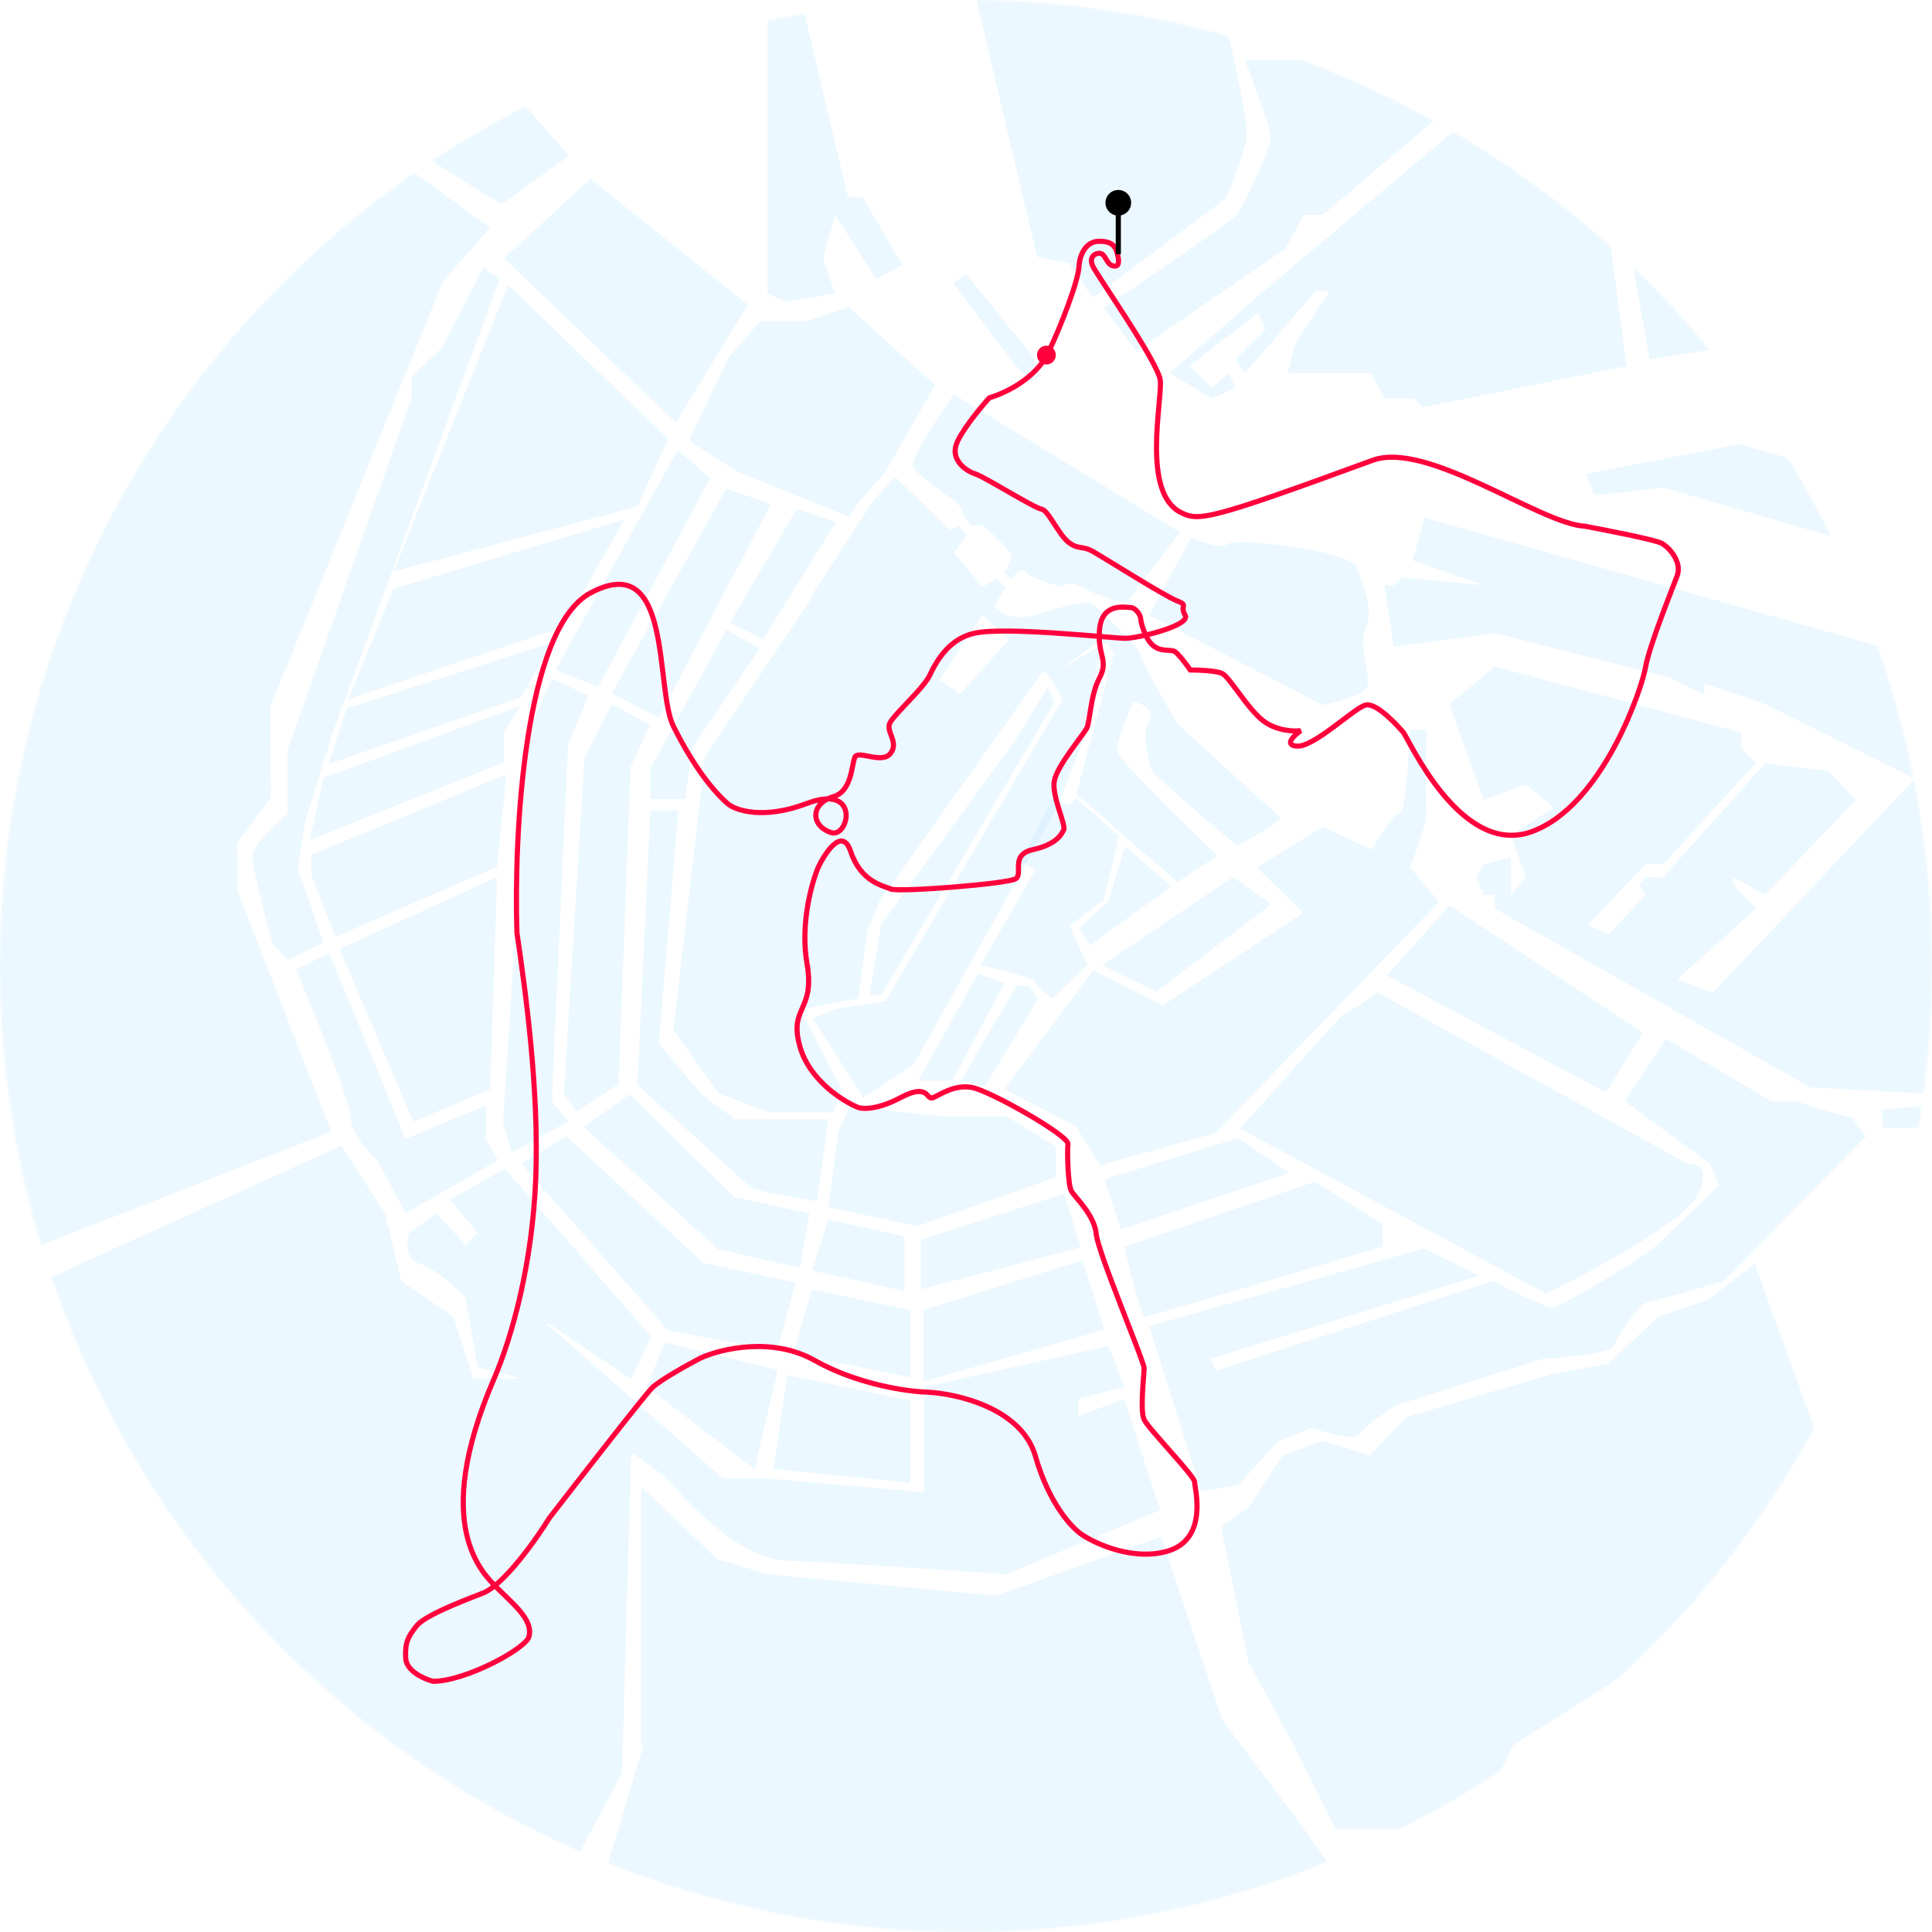 <svg width="1129" height="1129" viewBox="0 0 1129 1129" fill="none" xmlns="http://www.w3.org/2000/svg">
<mask id="mask0" mask-type="alpha" maskUnits="userSpaceOnUse" x="0" y="0" width="1129" height="1129">
<circle cx="564.5" cy="564.5" r="564.5" fill="#C4C4C4"/>
</mask>
<g mask="url(#mask0)">
<path d="M345 104.5L437 178L395 247L294.5 151L345 104.5Z" fill="#B5E4FF" fill-opacity="0.25"/>
<path d="M332.5 91L293 119.5L228 79L293 46L332.5 91Z" fill="#B5E4FF" fill-opacity="0.25"/>
<path d="M729.5 881L713.5 892L729.5 971L756 1020L780.5 1069H872V1063.5V1045.5L884 1020L948 979.5L1089.5 915.5L1025.5 738.5L998 759.5L969 769.5L939.5 797L908.5 802.5L822 828L800.5 850.5L773 842L749.5 850.5L729.5 881Z" fill="#B5E4FF" fill-opacity="0.25"/>
<path d="M138.866 520.809L193.605 661.333L-36.611 751.362L-166.073 699.5L-73.628 124.664L134.488 23.329L286.459 132.995L258.737 164.741L157.919 413.137L158.386 466.135L138.62 492.81L138.866 520.809Z" fill="#B5E4FF" fill-opacity="0.25"/>
<path d="M557.5 230.5L689.5 311L658 352.5C651.667 350.833 637.6 346.6 632 343C626.4 339.4 622 341.5 620.5 343C614.667 341.5 602.3 337.7 599.5 334.5C596.7 331.3 592.667 335.833 591 338.5L587 334.5C588 332.833 590.2 328.8 591 326C592 322.5 575.5 307 573 307H567C565.667 305.333 562.8 301.1 562 297.5C561 293 534.5 278.5 533.5 272C532.7 266.8 549.166 242.167 557.5 230.5Z" fill="#B5E4FF" fill-opacity="0.25"/>
<path d="M696 314L671.5 359.5L773 412C779.667 410.667 794 407 798 403C803 398 793 379 798 367.5C803 356 796.5 343 793 332C789.5 321 720 314 717 318C714.6 321.2 702 316.667 696 314Z" fill="#B5E4FF" fill-opacity="0.25"/>
<path d="M625 154L638.5 174L716.5 116C719.5 109 726.1 92.2 728.5 81C730.9 69.8 705.5 -34.333 700.5 -45H560L606 150L625 154Z" fill="#B5E4FF" fill-opacity="0.25"/>
<path d="M664 205L645 180C670.167 163 721 128.3 723 125.5C725.5 122 743.5 86 742.5 79C741.7 73.4 732.167 47.333 727.5 35H880L773 125.5H762L751 145.5L664 205Z" fill="#B5E4FF" fill-opacity="0.25"/>
<path d="M744.5 165L683.5 218L708.5 233L722 226.5L718 218L708.5 226.5L695 214L735 183L739.5 192.5L722 210L727.5 218L769 170H777L757 200.5L752.5 218H801L809 233H826L831.5 238L950.5 214L940 134H950.5L964 210L1075.5 192.5L1094.5 175.5L1083.5 147.5L1106.5 141.5L1122.5 170L1176 157C1168.83 149.333 1153.2 133.2 1148 130C1142.8 126.8 1159.83 119.667 1169 116.5L1182.5 147.5L1231 130V40H893L744.5 165Z" fill="#B5E4FF" fill-opacity="0.25"/>
<path d="M1016.5 259.5L926.5 277L932 289.5L972 285L1232 360V321.5L1016.5 259.5Z" fill="#B5E4FF" fill-opacity="0.25"/>
<path d="M495.5 115L459.5 -37L448.5 -11V171.5L459.5 176.5L488 171.5L481 151L488 125.5L512 163L527.5 155L504 115H495.5Z" fill="#B5E4FF" fill-opacity="0.25"/>
<path d="M603 207.5L608.5 219.5L603 223L593 213L557 165.5L564.5 160L603 207.5Z" fill="#B5E4FF" fill-opacity="0.25"/>
<path d="M444.5 187.5L426 208.5L402.5 257.5L430.5 275.5L496 302L503.5 291.5L517.5 275.5L546.5 225L496 179.5L471.5 187.5H444.5Z" fill="#B5E4FF" fill-opacity="0.25"/>
<path d="M819.5 337.5L867 342L825.5 327.5L832.5 302.5L1230 415V659H1178H1100V648.5L1171 641.5L1058 635.5L873.5 531V523H867L862.5 512.5L867 505L883 501V512.5V523L891.5 512.5L883 488L908 472L891.5 458.5L867 467.5L847 411.5L873.5 389.5L1017.5 428V437L1026 446L972 505H961.5L928 540.5L940 546L961.5 523L958 517L961.5 512.5H972L1031.5 446L1068.5 450.5L1084.5 467.5L1031.5 523L1013 512.5V517L1026 531L980 572.5L1001 580L1119 455L1031.5 411.5L996 399.5V406L975.5 396L873.5 370L814.5 378L809 342H814.5L819.5 337.5Z" fill="#B5E4FF" fill-opacity="0.25"/>
<path d="M625 470.5L629 466.5L654 488.5L645 526L625 541L635.5 564L615 583.5C611.667 581.167 605 576 605 574C605 572 583.667 566.5 573 564L605 508.5L596.5 503L615 466.5L625 470.5Z" fill="#B5E4FF" fill-opacity="0.25"/>
<path d="M637 552.5L630.5 542.5L647.5 527L657.5 494.5L684.5 518L637 552.5Z" fill="#B5E4FF" fill-opacity="0.25"/>
<path d="M587 574.5L571.5 569L536.5 631.5H556.5L587 574.5Z" fill="#B5E4FF" fill-opacity="0.25"/>
<path d="M601.5 576H594L561.5 631.5L575.5 635L606.5 584L601.5 576Z" fill="#B5E4FF" fill-opacity="0.25"/>
<path d="M534 622L504.5 641.5L475 595L489 589.5L517.5 585L621 408.5L613 395L643.5 377L634 429.5L617.5 472.5L534 622Z" fill="#B5E4FF" fill-opacity="0.25"/>
<path d="M616.5 410L612 402L594 431.5L515 540L508 581.5H515L616.5 410Z" fill="#B5E4FF" fill-opacity="0.25"/>
<path fill-rule="evenodd" clip-rule="evenodd" d="M510 293L523 278.5L555 309.5L560.5 307.5L565 312.5L557.5 323L574 343L582.5 338L587.5 343L581 354.5L587.5 359.5C590.333 360.333 597.7 361.5 604.5 359.5C605.814 359.114 607.379 358.632 609.104 358.1C618.539 355.194 632.773 350.809 637 352.5C642 354.5 666.5 379.5 667 383.5C667.4 386.7 681.167 411.167 688 423L748.5 478L743.5 482.5L723 494.5C706.667 480.667 673.8 452.5 673 450.5C672 448 666.5 429.5 671.5 421.5C675.5 415.1 667.167 411.167 662.5 410C659 417.5 652.2 433.8 653 439C653.8 444.2 692.333 481.833 711.5 500L688 515.5L629 464L651 381.5L647 376H640.5L613.5 395.5L609.651 391.992L513.5 527.5L507 543.5L501.5 583.5L467.5 590L492 636.5L487 650H449.5L420 639L393.5 602L412 442L474.684 348.954L474 348.5L510 293ZM549.002 397.242L561 405.5L589.711 373.819L574 359.5L549.002 397.242Z" fill="#B5E4FF" fill-opacity="0.25"/>
<path d="M488.5 305L465.5 297.5L426.5 364L446 373.5L488.5 305Z" fill="#B5E4FF" fill-opacity="0.25"/>
<path d="M444 379L424.5 368L380 449V467H400.5L404.5 437L444 379Z" fill="#B5E4FF" fill-opacity="0.25"/>
<path d="M396.5 473.5H380L372.5 634C393.667 653.167 436.6 692 439 694C441.4 696 465.667 700.167 477.5 702L484 654H429.5L410.5 640L385 610L396.5 473.5Z" fill="#B5E4FF" fill-opacity="0.25"/>
<path d="M450.5 294.5L424.5 285.5L357.5 405L385 419.5L450.5 294.5Z" fill="#B5E4FF" fill-opacity="0.25"/>
<path d="M415 279.5L396 263L324.5 391.5L349.5 401.5L415 279.5Z" fill="#B5E4FF" fill-opacity="0.25"/>
<path d="M344 406.5L322.5 396.5L308.5 429L294 655.5L299 673.5L332 655.5L322.5 643.5L332 435L344 406.5Z" fill="#B5E4FF" fill-opacity="0.25"/>
<path d="M380 423.5L357.5 411.5L341.5 442.5L329.5 639L337 649.5L361.5 633.5L368.5 448L380 423.5Z" fill="#B5E4FF" fill-opacity="0.25"/>
<path d="M490 661L496.5 646.5L552 652.5H588.5L617 670V688L536 716.5L484 705.5L490 661Z" fill="#B5E4FF" fill-opacity="0.25"/>
<path d="M587 636.5L639 567L679.5 587.5L761.5 533.5L734.5 507L773 483L801.5 496.5C805.667 489.333 814.8 475 818 475C821.2 475 823.333 442.667 824 426.5H833.5C833.333 440.333 833.1 469.4 833.5 475C833.9 480.6 827.333 498.667 824 507L841 527L710.5 662L643 681L628.5 658L587 636.5Z" fill="#B5E4FF" fill-opacity="0.25"/>
<path d="M743 528.5L720.5 512.5L644 564L675.5 579.5L743 528.5Z" fill="#B5E4FF" fill-opacity="0.25"/>
<path d="M368 639.5L341 658.5L419.5 730L467.5 741L473 709L429 699.5L368 639.5Z" fill="#B5E4FF" fill-opacity="0.25"/>
<path d="M474.5 742.5L484 712.5L528.5 722.5V754.5L474.5 742.5Z" fill="#B5E4FF" fill-opacity="0.25"/>
<path d="M538 753.5V724.5L622 697.5L631.5 729L538 753.5Z" fill="#B5E4FF" fill-opacity="0.25"/>
<path d="M304.5 680L331 664L411 738L465 749.5L454 789.5L390.5 777.5L304.5 680Z" fill="#B5E4FF" fill-opacity="0.25"/>
<path d="M463.5 791L474.5 753.5L532 765.5V805L463.5 791Z" fill="#B5E4FF" fill-opacity="0.25"/>
<path d="M539.5 807.5V765.5L632.5 736.5L645.5 777L539.5 807.5Z" fill="#B5E4FF" fill-opacity="0.25"/>
<path d="M655 718.5L645.5 689L723.5 665L753.5 685.5L655 718.5Z" fill="#B5E4FF" fill-opacity="0.25"/>
<path d="M669 769.5C667 769.5 660.167 742.167 657 728.5L768.5 690.5L808 715.5V728.5C762.5 742.167 671 769.5 669 769.5Z" fill="#B5E4FF" fill-opacity="0.25"/>
<path d="M810.5 570L847 529L960 603.5L938.5 638.5L810.5 570Z" fill="#B5E4FF" fill-opacity="0.25"/>
<path d="M949.5 643.5L973.5 607L1035 643.5H1049.5L1068 649.5L1082 653L1090.5 664L1007.5 748.5C994.667 752.333 967.8 760.2 963 761C957 762 945 782 942.5 787C940.5 791 914.667 793.333 902 794C876 802.167 822.8 818.9 818 820.5C812 822.5 797 834.5 794 838.5C791.6 841.7 774.667 837.167 766.5 834.5L746.5 842.5L723.5 868L702 871.5L671.5 775L832 729.5L864.5 745.5L707.5 794L710.5 801L872.5 748.5C882.167 753.667 902.6 764 907 764C912.5 764 959.5 735 966 729.5C971.2 725.1 993.833 703 1004.5 692.5L999 680L949.5 643.5Z" fill="#B5E4FF" fill-opacity="0.25"/>
<path d="M793.5 588L805 580L987 680.5C991.667 679.667 999.3 681.9 992.5 697.5C985.7 713.1 930.333 743 903.5 756L724.5 659.5L784 593.5L793.5 588Z" fill="#B5E4FF" fill-opacity="0.25"/>
<path d="M452 858.5L460 803.5L532 818.5V866.5L452 858.5Z" fill="#B5E4FF" fill-opacity="0.25"/>
<path d="M378 810.5L388.5 784.5L454.5 800.5L441 858.5L378 810.5Z" fill="#B5E4FF" fill-opacity="0.25"/>
<path fill-rule="evenodd" clip-rule="evenodd" d="M374.5 868.5V1020H376L340 1140L837 1175L761.5 1068L714.5 1005.5L678.5 898L626.75 916.5L582.202 932.426L449 920L419 911L374.5 868.5Z" fill="#B5E4FF" fill-opacity="0.25"/>
<path fill-rule="evenodd" clip-rule="evenodd" d="M363.5 1036L334.5 1090.5L305 1109L0 1072.5V761L41.5 741L199.5 669.5L225 709L234.5 748.5L265 769.5L276.5 805.5H304.536L279 799L272 758C266.334 752.333 253 740.5 245 738.5C237 736.5 237.667 725.667 239 720.5L255 709L272 727.5L279 720.5L263 701L295 683L380.5 781L369 806L320 773L319.142 775.098L320 774L422.5 864H449L540 872V810.5L648 786.5L657 810.5L630 817.5V827.5L657 817.5L678 882.5L588 920C555.667 917.667 484.8 912.8 460 912C432.944 911.127 405.507 881.308 393.645 868.416L393.644 868.416C391.915 866.537 390.518 865.018 389.5 864C387.344 861.844 379.453 856.109 368.878 848.757L363.5 1036Z" fill="#B5E4FF" fill-opacity="0.25"/>
<path d="M284 665.5V646L237 665.5L192.5 557L173 566.5C183.667 591.833 205 644.7 205 653.5C205 662.3 215.333 673.5 220.5 678L237 709L291 678L284 665.5Z" fill="#B5E4FF" fill-opacity="0.25"/>
<path d="M241.5 655.5L286.5 636.5L290.5 512.5L198.5 554.5L241.5 655.5Z" fill="#B5E4FF" fill-opacity="0.25"/>
<path d="M296 452.5L182 499.5V511.5L196 547.5L290.5 506.5L296 452.5Z" fill="#B5E4FF" fill-opacity="0.25"/>
<path d="M294.5 428L304 412.5L189 454.5L181 491L294.5 445.5V428Z" fill="#B5E4FF" fill-opacity="0.25"/>
<path d="M297 166.5L390.5 256.5L372.5 296L230 334L297 166.5Z" fill="#B5E4FF" fill-opacity="0.25"/>
<path d="M203.5 408.5L230 344L365 303.5L329 366.5L203.5 408.5Z" fill="#B5E4FF" fill-opacity="0.25"/>
<path d="M192 446.5L202.5 414L322.5 375.5L304.5 407.5L192 446.5Z" fill="#B5E4FF" fill-opacity="0.25"/>
<path d="M282.5 156L292 163L194.5 428L178.5 479.5L174 507.5L189 551L168 561L159 551C155.167 536.833 147.5 506.9 147.5 500.5C147.5 494.1 161.167 481.167 168 475.5V438.5L240.5 232.5V220L258.5 203L282.5 156Z" fill="#B5E4FF" fill-opacity="0.25"/>
<path d="M253.075 982.503C272.075 982.503 307.075 963.503 309.075 956.503C311.836 946.84 300.075 937.503 291.075 928.503C282.075 919.503 251.575 892.003 288.575 806.003C299.673 780.208 311.162 737.432 313.075 688.503C315.084 637.103 307.113 579.328 302.075 545.003C300.242 487.503 306.275 367.303 345.075 346.503C393.575 320.503 382.503 402.358 393.575 424.503C405.575 448.503 417.075 462.502 425.075 469.502C429.908 473.836 446.575 479.003 471.575 469.502C503.015 457.555 496.182 490.038 485.575 486.503C473.575 482.503 473.575 469.503 487.075 465.503C497.875 462.303 497.575 447.003 499.575 442.503C501.575 438.003 515.575 447.003 520.575 440.003C525.575 433.003 516.575 427.103 520.575 421.503C525.575 414.503 537.575 404.003 542.575 396.003C544.449 393.005 551.075 374.003 569.575 370.003C588.075 366.003 650.075 373.003 657.575 373.003C665.075 373.003 696.075 365.503 692.575 359.503C689.075 353.503 695.075 354.003 687.575 351.003C680.075 348.003 646.075 326.503 639.075 322.503C632.075 318.503 630.575 321.503 624.575 317.003C618.575 312.503 612.575 298.003 608.575 297.503C604.575 297.003 575.075 278.503 570.075 277.003C565.075 275.503 556.075 269.503 558.575 260.503C560.575 253.303 572.408 238.836 578.075 232.503C589.075 229.169 605.575 220.503 612.575 206.003C619.778 191.082 630.075 164.503 630.575 155.503C630.975 148.303 634.848 141.093 642.075 141.003C646.797 140.944 650.975 141.803 652.575 147.003C654.175 152.203 654.075 155.503 651.575 155.503C646.075 155.503 646.642 147.726 642.075 148.002C639.46 148.161 636.329 150.503 638.575 155.503C640.821 160.503 677.275 212.503 678.075 222.503C679.075 235.003 667.075 288.003 690.075 299.503C700.575 304.753 706.575 304.002 802.075 269.003C834.075 257.275 899.575 306.003 926.075 307.503C939.575 310.003 967.475 315.503 971.075 317.503C975.575 320.003 983.075 328.503 980.075 336.503C977.075 344.503 963.575 378.003 961.575 390.003C959.575 402.003 936.575 471.003 895.075 486.003C853.575 501.003 823.075 431.503 820.075 428.003C817.075 424.503 804.575 410.503 798.075 412.003C791.575 413.503 768.075 436.503 758.075 436.003C750.075 435.603 756.075 429.836 760.075 427.003C756.075 427.503 746.175 427.103 738.575 421.503C729.075 414.503 718.575 395.503 714.075 393.503C710.475 391.903 700.242 391.503 695.575 391.503C693.242 388.17 688.075 381.303 686.075 380.503C683.575 379.503 678.075 381.003 673.575 377.003C669.075 373.003 666.575 363.503 666.575 361.503C666.575 359.503 663.575 355.003 660.575 355.003C657.575 355.003 644.075 352.003 642.575 367.503C641.075 383.003 648.075 385.503 642.575 396.003C637.075 406.503 637.075 421.503 635.075 425.503C633.075 429.503 617.575 447.503 616.075 456.503C614.575 465.503 623.075 482.003 621.575 485.003C620.075 488.003 617.075 493.503 603.575 496.503C590.075 499.503 598.075 510.503 593.575 513.503C589.075 516.503 525.075 521.503 520.575 519.503C516.075 517.503 503.075 515.503 497.075 497.503C492.275 483.103 482.408 497.836 478.075 507.003C474.242 516.17 467.575 540.203 471.575 563.003C476.575 591.503 460.575 588.003 467.575 612.003C473.175 631.203 492.242 643.336 501.075 647.003C503.742 648.17 512.475 648.703 526.075 641.503C543.075 632.503 541.075 643.003 545.075 641.503C549.075 640.003 557.575 633.503 568.075 635.503C578.575 637.503 624.575 663.503 624.075 668.503C623.575 673.503 624.075 692.503 626.075 696.003C628.075 699.503 639.575 710.003 640.575 721.003C641.575 732.003 668.575 795.503 668.575 799.503C668.575 803.503 666.075 824.003 668.575 829.503C671.075 835.003 698.075 862.503 698.075 866.003C698.075 869.503 706.575 899.503 682.075 906.503C662.475 912.103 640.908 902.503 632.575 897.003C626.742 893.336 613.075 879.003 605.075 851.003C597.075 823.003 559.408 814.336 541.575 813.503C530.075 813.17 500.875 809.003 476.075 795.003C451.275 781.003 421.408 788.17 409.575 793.503C401.908 797.503 385.475 806.603 381.075 811.003C376.675 815.403 339.242 863.503 321.075 887.003C313.242 899.67 294.475 926.203 282.075 931.003C266.575 937.003 247.575 944.503 243.075 950.503C238.575 956.503 236.575 959.503 237.075 969.003C237.475 976.603 247.908 981.17 253.075 982.503Z" stroke="#FF003D" stroke-width="3"/>
</g>
<path d="M653.5 148.5V114" stroke="black" stroke-width="3"/>
<circle cx="653.5" cy="118.5" r="7.5" fill="black"/>
<circle cx="611.5" cy="207.5" r="5.5" fill="#FF003D"/>
</svg>
